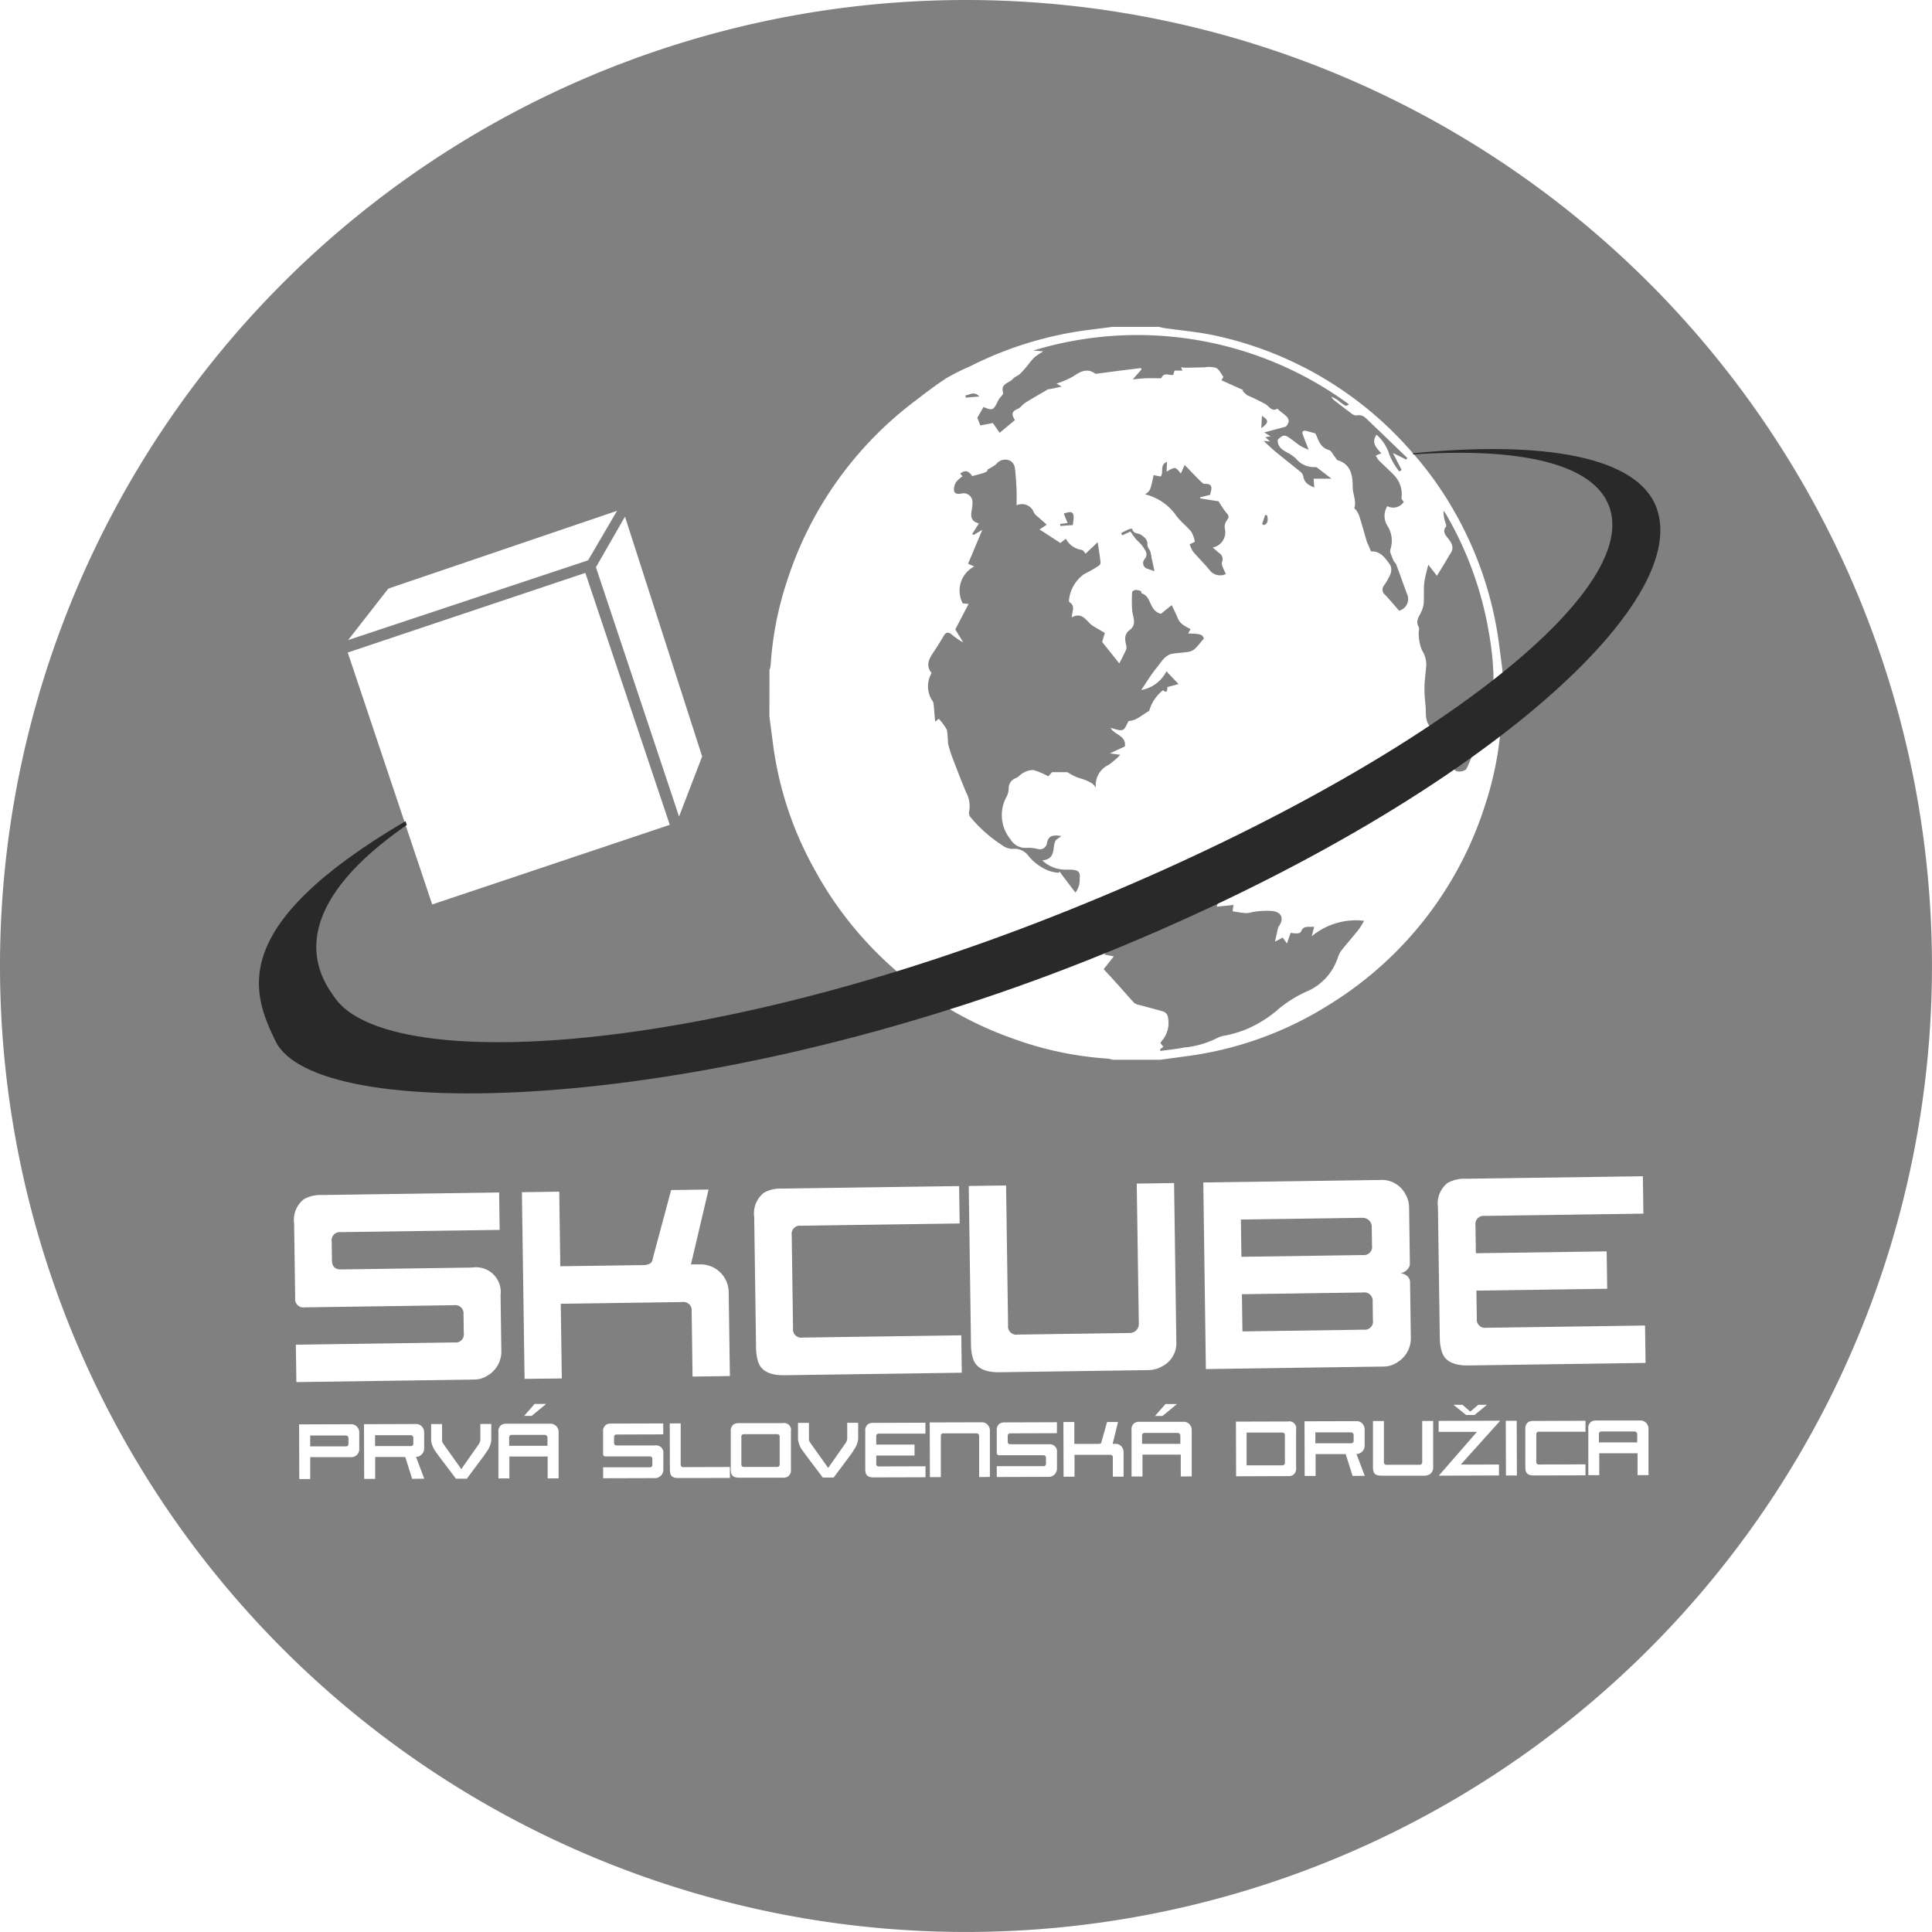 <svg id="Group_121" data-name="Group 121" xmlns="http://www.w3.org/2000/svg" width="65.865" height="65.865" viewBox="0 0 65.865 65.865">
  <g id="Group_120" data-name="Group 120" transform="translate(0 0)">
    <path id="Path_374" data-name="Path 374" d="M644.352,311.736l-.009-.636a.3.3,0,0,0-.094-.226.317.317,0,0,0-.231-.086l-4.136.059.018,1.27,4.148-.059A.278.278,0,0,0,644.352,311.736Z" transform="translate(-597.578 -269.271)" fill="gray"/>
    <path id="Path_375" data-name="Path 375" d="M605.423,206.338c-.189-.2-.334-.048-.476-.038,0,.026.006.052.009.078Z" transform="translate(-572.033 -192.821)" fill="gray"/>
    <path id="Path_376" data-name="Path 376" d="M616.961,221.749l.423-.028c.077-.439.021-.506-.307-.394l.131.323-.255.031C616.956,221.7,616.958,221.727,616.961,221.749Z" transform="translate(-580.812 -203.819)" fill="gray"/>
    <path id="Path_377" data-name="Path 377" d="M628.627,338.1a.092.092,0,0,0-.067-.026l-1.119,0a.082.082,0,0,0-.092.093v.279l1.305,0v-.279A.088.088,0,0,0,628.627,338.1Z" transform="translate(-588.414 -289.223)" fill="gray"/>
    <path id="Path_378" data-name="Path 378" d="M644.152,320.26l-4.136.059.018,1.268,4.148-.059a.276.276,0,0,0,.3-.32l-.009-.636A.282.282,0,0,0,644.152,320.26Z" transform="translate(-597.677 -276.197)" fill="gray"/>
    <path id="Path_379" data-name="Path 379" d="M641.823,338.031l-1.212,0,0,1.117,1.212,0a.082.082,0,0,0,.093-.093l0-.932A.083.083,0,0,0,641.823,338.031Z" transform="translate(-598.112 -289.192)" fill="gray"/>
    <path id="Path_380" data-name="Path 380" d="M548.344,338.35a.093.093,0,0,0-.067-.026l-1.119,0a.082.082,0,0,0-.092.093v.279l1.306,0v-.279A.088.088,0,0,0,548.344,338.35Z" transform="translate(-529.708 -289.406)" fill="gray"/>
    <path id="Path_381" data-name="Path 381" d="M531.332,338.4a.092.092,0,0,0-.067-.026l-1.211,0v.371l1.214,0a.081.081,0,0,0,.091-.094v-.186A.087.087,0,0,0,531.332,338.4Z" transform="translate(-517.268 -289.446)" fill="gray"/>
    <path id="Path_382" data-name="Path 382" d="M600.337,222.8a.235.235,0,0,1,.044.111c.018.183.032.366.047.549a.343.343,0,0,0,.017.055l.108-.1a1.747,1.747,0,0,1,.283.386,3.582,3.582,0,0,1,.036.455,4.318,4.318,0,0,0,.191.593c.138.366.281.73.432,1.09a.964.964,0,0,1,.093.656.237.237,0,0,0,.048.174,4.748,4.748,0,0,0,1.055.942.654.654,0,0,0,.372.144.585.585,0,0,1,.535.216,1.7,1.7,0,0,0,.719.532,1.4,1.4,0,0,0,.335.066c0-.017.011-.034.017-.048.178.235.356.473.547.723a.709.709,0,0,0,.145-.462c.025-.238-.031-.3-.279-.32-.061,0-.124,0-.186,0a1.146,1.146,0,0,1-.81-.316c.511-.053.311-.484.472-.7l.176-.128c-.288-.051-.44-.017-.49.243a.241.241,0,0,1-.295.2,1.245,1.245,0,0,0-.384-.043.587.587,0,0,1-.561-.288,1.3,1.3,0,0,1-.146-1.436.621.621,0,0,0,.083-.292.363.363,0,0,1,.252-.363c.088-.041.154-.133.242-.174a.646.646,0,0,1,.35-.1,2.712,2.712,0,0,1,.509.216l.124-.142h.52c.061.035.131.078.205.116a1.681,1.681,0,0,0,.182.077c.068.025.14.04.207.067a1.484,1.484,0,0,1,.258.127.67.67,0,0,1,.124.144.756.756,0,0,1,.43-.778,2.549,2.549,0,0,0,.4-.345l-.35-.048c.2-.1.36-.167.509-.237.046-.378-.352-.391-.487-.631.147.028.3.106.411.066.095-.036.14-.2.2-.3a.9.9,0,0,0,.234-.057c.135-.069.26-.16.389-.243.032-.02.079-.039.087-.066a1.353,1.353,0,0,1,.468-.688c.142.133.138-.01.148-.107l.379-.1-.414-.436a1.192,1.192,0,0,1-.86.638c.185-.27.344-.54.543-.779.152-.184.271-.427.55-.464.171-.023.344-.029.514-.058a.423.423,0,0,0,.214-.095c.11-.1.2-.228.317-.357-.049-.141-.112-.166-.538-.174l.083-.148c-.178-.1-.356-.169-.437-.374-.057-.15-.134-.292-.206-.444-.161.128-.288.232-.367.295-.417-.106-.306-.593-.66-.7-.013,0-.007-.067-.022-.073a.453.453,0,0,0-.18-.041c-.043,0-.117.045-.119.072a4.618,4.618,0,0,0,0,.613c.02.234.17.49-.076.674-.207.155-.172.332-.126.532a.267.267,0,0,1-.006.15c-.065.145-.139.286-.23.464-.2-.251-.41-.511-.586-.732l.092-.307c-.164-.1-.28-.162-.394-.231-.229-.139-.352-.509-.733-.3.007-.2.138-.393-.083-.519-.012-.006-.008-.039-.012-.059a1.235,1.235,0,0,1,.529-.905,4.219,4.219,0,0,0,.491-.28.135.135,0,0,0,.058-.1c-.024-.216-.058-.429-.1-.7l-.411.392c-.032-.033-.08-.124-.137-.13a.73.73,0,0,1-.537-.379l-.186.144-.71-.461.246-.163c-.127-.112-.224-.2-.318-.281a.452.452,0,0,1-.119-.127.43.43,0,0,0-.592-.251c0-.172.006-.334,0-.5-.013-.268-.025-.538-.063-.8a.326.326,0,0,0-.169-.225.38.38,0,0,0-.455.113,1.3,1.3,0,0,1-.3.186c0,.094-.087.115-.527.229-.126-.188-.242-.214-.409-.085l.081.092a.984.984,0,0,0-.216.192.473.473,0,0,0-.076.287c.018.12.119.134.242.113a.3.3,0,0,1,.388.292,1.415,1.415,0,0,1-.029.292c-.046.248.023.369.248.432-.075.116-.15.237-.227.358l.043.034.3-.175-.484,1.156.208.094a.928.928,0,0,0-.391,1.256l.2.019-.453.87c.065.106.167.275.27.443a2.2,2.2,0,0,1-.389-.267c-.106-.088-.192-.094-.27.034-.12.2-.24.4-.369.588-.149.224-.255.448-.048.689A.88.88,0,0,0,600.337,222.8Z" transform="translate(-568.553 -198.914)" fill="gray"/>
    <path id="Path_383" data-name="Path 383" d="M577.734,338.232l-1.119,0a.082.082,0,0,0-.092.093l0,.932a.082.082,0,0,0,.093.092l1.119,0a.083.083,0,0,0,.094-.093l0-.932A.082.082,0,0,0,577.734,338.232Z" transform="translate(-551.249 -289.339)" fill="gray"/>
    <path id="Path_384" data-name="Path 384" d="M523.1,338.43a.09.09,0,0,0-.067-.026l-1.211,0v.371l1.215,0a.081.081,0,0,0,.09-.093V338.5A.088.088,0,0,0,523.1,338.43Z" transform="translate(-511.247 -289.465)" fill="gray"/>
    <path id="Path_385" data-name="Path 385" d="M642.5,209.057c-.008.161-.015.292-.021.422C642.738,209.289,642.742,209.214,642.5,209.057Z" transform="translate(-599.479 -194.882)" fill="gray"/>
    <path id="Path_386" data-name="Path 386" d="M625.6,224.767c.089.032.18.062.236.081-.033-.152-.066-.3-.1-.456a1.7,1.7,0,0,0-.041-.212c-.029-.08-.108-.156-.1-.231.009-.177-.1-.258-.218-.34-.1-.068-.268-.023-.295-.2a.193.193,0,0,0-.093,0c-.1.041-.194.092-.291.139l.04.078.277-.13c.053.074.114.171.187.257s.171.16.234.254c.089.131.2.265.057.439A.2.2,0,0,0,625.6,224.767Z" transform="translate(-586.477 -205.376)" fill="gray"/>
    <path id="Path_387" data-name="Path 387" d="M629.588,271.335c.034-.133.055-.214.084-.328-.189.026-.369-.052-.451.173-.011.032-.083.055-.128.057a1.354,1.354,0,0,1-.224-.019c-.044.126-.082.237-.126.363l-.144-.2-.263.136c.039-.176.07-.316.1-.457a.258.258,0,0,1,.037-.073c.165-.249.1-.46-.2-.51a2.464,2.464,0,0,0-.589.016c-.116.008-.232.056-.346.053a3.726,3.726,0,0,1-.446-.065c0-.018.012-.085.029-.214l-.568.06c.017-.071.033-.143.045-.2h-.812c-.163,0-.327.006-.49,0-.061,0-.146-.017-.175-.057-.118-.168-.241-.11-.372-.043.021.377.021.377-.378.418-.03-.149-.061-.3-.09-.441l-.473.125-.017.188c-.211.083-.211.083-.263.463l-.149-.024c.038.172.069.313.106.481-.21.13-.285.461-.612.52-.056.01-.093.118-.155.2l.322.064c-.129.164-.244.308-.344.436.127.138.29.313.449.49.2.22.389.445.592.66a.42.42,0,0,0,.189.074c.273.076.548.142.817.226a.236.236,0,0,1,.133.145.936.936,0,0,1-.219.873.521.521,0,0,0-.027.056l.1.12-.114.092c0,.017.01.034.016.051.269-.038.542-.064.809-.117a3.09,3.09,0,0,0,1.139-.331.928.928,0,0,1,.254-.076,4.043,4.043,0,0,0,.655-.186,4.1,4.1,0,0,0,1.2-.747,4.287,4.287,0,0,1,1.007-.605,1.9,1.9,0,0,0,.98-1.115.824.824,0,0,1,.13-.255c.194-.244.4-.477.593-.721a2.357,2.357,0,0,0,.172-.284A2.364,2.364,0,0,0,629.588,271.335Z" transform="translate(-584.869 -239.416)" fill="gray"/>
    <path id="Path_388" data-name="Path 388" d="M686.576,337.919a.092.092,0,0,0-.067-.026l-1.119,0a.082.082,0,0,0-.092.093v.279l1.305,0v-.279A.09.09,0,0,0,686.576,337.919Z" transform="translate(-630.788 -289.091)" fill="gray"/>
    <path id="Path_389" data-name="Path 389" d="M662.324,225.291a1.453,1.453,0,0,0,.117.555.878.878,0,0,1,.133.583c-.02.223-.051.445-.055.668a4.867,4.867,0,0,0,.037.617c.028.251-.042.5.167.743a1.4,1.4,0,0,1,.249.941.9.9,0,0,0,.056.228l.136-.1c.032.172.1.288.275.3.044,0,.086.059.126.1.093.08.368.037.4-.078a8.7,8.7,0,0,0,.539-1.494c.03-.232.21-.44.257-.672a4.535,4.535,0,0,0,.11-1.048,10.527,10.527,0,0,0-.161-1.435,11.977,11.977,0,0,0-1.454-4c-.026-.044-.059-.085-.089-.128a1.332,1.332,0,0,0,.062.4c.013.047.049.114.031.137-.14.174-.03.293.072.422.122.152.206.311.074.505-.073.108-.132.224-.2.335-.078.129-.159.257-.263.424-.124-.161-.208-.268-.29-.376a4.911,4.911,0,0,0-.139.6c-.026.238-.006.482-.021.721a.886.886,0,0,1-.085.287c-.071.162-.2.3-.089.507C662.36,225.1,662.311,225.2,662.324,225.291Z" transform="translate(-613.957 -203.665)" fill="gray"/>
    <path id="Path_390" data-name="Path 390" d="M629.367,217.968c.178.209.374.4.55.612a.45.45,0,0,0,.566.15c-.036-.081-.077-.158-.107-.239a.27.27,0,0,1-.027-.164.241.241,0,0,0-.091-.309l-.224-.192a.53.53,0,0,0,.41-.661.382.382,0,0,1,.071-.264c.1-.12.058-.181-.029-.276a2.938,2.938,0,0,1-.249-.374l-.629-.1v-.037l.344-.087c0-.028,0-.05.01-.069.051-.18.055-.317-.2-.3-.048,0-.107-.058-.15-.1-.177-.176-.349-.356-.534-.546-.049.109-.087.2-.131.292-.188-.237-.188-.237-.486-.065.005-.11.01-.209.016-.334-.266.1-.1.362-.217.5l-.24-.046c-.115.533-.115.533-.292.653a1.818,1.818,0,0,1,1.065.731c.145.2.357.354.514.549a1.088,1.088,0,0,1,.119.338l-.178.087A1.118,1.118,0,0,0,629.367,217.968Z" transform="translate(-588.691 -199.16)" fill="gray"/>
    <path id="Path_391" data-name="Path 391" d="M515.417,156.316a32.932,32.932,0,1,0,32.932,32.932A32.932,32.932,0,0,0,515.417,156.316Zm-6.7,22.85a1.124,1.124,0,0,0,.041-.178,11.426,11.426,0,0,1,.559-2.867,12.459,12.459,0,0,1,4.37-6.141c.349-.267.7-.538,1.069-.776a7.763,7.763,0,0,1,.8-.4,12.457,12.457,0,0,1,3.927-1.226l.943-.12H522a1.5,1.5,0,0,0,.157.039c.589.087,1.187.133,1.766.262a12.3,12.3,0,0,1,6.635,3.9,11.991,11.991,0,0,1,1.593,2.246,12.327,12.327,0,0,1,1.431,4.311c.042.313.082.628.123.943v1.54a1.992,1.992,0,0,0-.04.22,11.426,11.426,0,0,1-.558,2.865,12.4,12.4,0,0,1-5.287,6.77,12.052,12.052,0,0,1-4.878,1.769l-.9.122H520.42a.818.818,0,0,0-.156-.038,11.65,11.65,0,0,1-3.278-.695,12.4,12.4,0,0,1-6.757-5.8,11.867,11.867,0,0,1-1.391-4.234q-.062-.47-.123-.941Zm12.521,17.5,1.273-.018.077,5.409a.883.883,0,0,1-.486.841.953.953,0,0,1-.455.127l-5.089.073q-.747.01-.9-.461a1.627,1.627,0,0,1-.07-.48l-.077-5.409,1.273-.018.068,4.773a.279.279,0,0,0,.32.311l3.821-.054a.317.317,0,0,0,.228-.092.3.3,0,0,0,.088-.228Zm.979,7.516h.393l-.494.407h-.255Zm-13.695-7.2a1.144,1.144,0,0,1,.617-.145l6.044-.086.018,1.275-5.413.077a.279.279,0,0,0-.312.32l.045,3.182a.279.279,0,0,0,.321.311l5.414-.077.018,1.275-6.044.086q-.746.011-.9-.461a1.637,1.637,0,0,1-.07-.48l-.063-4.455A.893.893,0,0,1,508.521,196.985Zm-2.1-14.877-.787,2.049-2.834-8.5.991-1.725Zm-10.7-5.722,7.8-2.653-.989,1.689-8.18,2.718Zm6.718-.536,2.879,8.589-8.1,2.715-2.879-8.589Zm-7.829,30.1a.248.248,0,0,1-.15.046l-1.4,0,0,.746h-.373l-.006-1.864,1.771-.005a.264.264,0,0,1,.239.134.269.269,0,0,1,.041.144l0,.56A.279.279,0,0,1,494.607,205.953Zm1.925.785-.236-.745-1.025,0,0,.746H494.9l-.006-1.864,1.771-.006a.264.264,0,0,1,.239.134.267.267,0,0,1,.041.144l0,.56a.28.28,0,0,1-.128.234.247.247,0,0,1-.15.046l.281.745Zm2.54-.926c-.039.061-.079.119-.119.173l-.556.747h-.374l-.561-.744q-.044-.054-.131-.18a.818.818,0,0,1-.152-.379l0-.559h.373l0,.559a.191.191,0,0,0,.032.1l.061.087.563.79.556-.794a.424.424,0,0,0,.093-.187l0-.558h.373l0,.558A.811.811,0,0,1,499.073,205.812Zm.072-2.623a.848.848,0,0,1-.511.165l-6.048.086-.018-1.275,5.42-.077a.276.276,0,0,0,.305-.32l-.009-.636a.282.282,0,0,0-.325-.313l-5.089.073a.283.283,0,0,1-.325-.316l-.036-2.545a.9.9,0,0,1,.328-.824,1.156,1.156,0,0,1,.617-.145l6.044-.086.018,1.275-5.414.077a.279.279,0,0,0-.312.321l.009.636q0,.318.309.314l4.47-.064a.844.844,0,0,1,.969.939l.027,1.911A.951.951,0,0,1,499.145,203.189Zm2.007,3.535,0-.746-1.305,0,0,.746h-.373l0-1.584a.261.261,0,0,1,.1-.24.338.338,0,0,1,.181-.041l1.491,0a.265.265,0,0,1,.239.134.27.27,0,0,1,.041.145l0,1.584Zm-.8-2.133.356-.407h.393l-.494.407Zm.013-1.261-.091-6.364,1.273-.018.036,2.543,2.878-.041a.445.445,0,0,0,.195-.062.193.193,0,0,0,.075-.135c.007-.026.018-.068.031-.125l.6-2.235,1.276-.018-.6,2.552.317,0a.957.957,0,0,1,.969.939l.041,2.868-1.273.018-.03-2.227a.282.282,0,0,0-.325-.314l-4.138.059.036,2.546Zm4.6,3.336a.245.245,0,0,1-.15.047l-1.771.005v-.373l1.587,0a.081.081,0,0,0,.09-.093v-.186a.083.083,0,0,0-.094-.092l-1.491,0a.083.083,0,0,1-.094-.094l0-.745a.263.263,0,0,1,.1-.24.338.338,0,0,1,.181-.041l1.77-.005v.373l-1.585.005a.082.082,0,0,0-.092.093v.186c0,.062.03.093.09.093l1.309,0a.247.247,0,0,1,.281.278l0,.56A.278.278,0,0,1,504.96,206.666Zm.637.044c-.146,0-.234-.046-.263-.138a.469.469,0,0,1-.019-.141l-.005-1.584h.373l0,1.4a.082.082,0,0,0,.093.092l1.585-.005v.374Zm3.745-.051a.334.334,0,0,1-.18.04l-1.49,0q-.219,0-.263-.138a.472.472,0,0,1-.019-.141l0-1.3a.263.263,0,0,1,.1-.24.339.339,0,0,1,.181-.041l1.49,0a.237.237,0,0,1,.28.279l0,1.3A.26.26,0,0,1,509.342,206.658Zm2.233-.886c-.039.061-.079.119-.12.173l-.556.747h-.373l-.561-.744c-.029-.036-.073-.1-.131-.18a.821.821,0,0,1-.152-.38l0-.559h.373v.558a.2.2,0,0,0,.032.1l.061.087.563.791.556-.794a.429.429,0,0,0,.093-.187l0-.558h.373l0,.559A.816.816,0,0,1,511.574,205.773Zm.682.916c-.146,0-.233-.046-.263-.138a.479.479,0,0,1-.019-.141l0-1.3a.262.262,0,0,1,.1-.24.331.331,0,0,1,.181-.04l1.77-.006v.374l-1.585,0a.082.082,0,0,0-.092.093v.279l1.306,0v.373l-1.305,0v.28a.082.082,0,0,0,.093.092l1.586-.005v.374Zm3.6-.011,0-1.4a.089.089,0,0,0-.027-.066.091.091,0,0,0-.067-.026l-1.119,0a.082.082,0,0,0-.092.093l0,1.4h-.373l-.006-1.864,1.771-.005a.263.263,0,0,1,.239.134.272.272,0,0,1,.041.144l0,1.584Zm2.524-.054a.249.249,0,0,1-.151.047l-1.771.005V206.3l1.587,0a.081.081,0,0,0,.09-.093v-.186a.082.082,0,0,0-.094-.093l-1.49,0a.083.083,0,0,1-.094-.094l0-.745a.262.262,0,0,1,.1-.241.344.344,0,0,1,.181-.04l1.77-.006v.374l-1.585.005a.082.082,0,0,0-.092.092v.187c0,.062.03.093.09.093l1.309,0a.247.247,0,0,1,.28.278l0,.56A.279.279,0,0,1,518.379,206.624Zm2.034.04v-.652a.083.083,0,0,0-.094-.093l-1.212,0,0,.746h-.373l-.006-1.864h.373l0,.745.843,0a.127.127,0,0,0,.057-.017.059.059,0,0,0,.023-.039l.009-.037.184-.653h.374l-.185.745h.093a.264.264,0,0,1,.24.134.269.269,0,0,1,.041.144l0,.84Zm2.316-.007,0-.745-1.305,0,0,.746h-.373l0-1.584a.261.261,0,0,1,.1-.24.332.332,0,0,1,.181-.041l1.491,0a.264.264,0,0,1,.239.134.27.27,0,0,1,.041.144l0,1.584Zm.768-10.022,6.048-.086a.9.9,0,0,1,.823.449.925.925,0,0,1,.145.492l.027,1.911a.286.286,0,0,1-.1.213.35.35,0,0,1-.217.107q.319.077.323.312l.027,1.911a.952.952,0,0,1-.429.8.848.848,0,0,1-.511.166l-6.048.086Zm3.07,9.97a.335.335,0,0,1-.18.04l-1.771.006-.006-1.864,1.771-.005a.236.236,0,0,1,.28.279l0,1.3A.26.26,0,0,1,526.567,206.6Zm2.02.034-.236-.745-1.025,0,0,.746h-.373l-.006-1.864,1.771-.005a.263.263,0,0,1,.239.134.27.27,0,0,1,.041.145l0,.56a.28.28,0,0,1-.128.234.25.25,0,0,1-.151.046l.282.745Zm2.6-.044a.278.278,0,0,1-.134.035l-1.49,0q-.219,0-.262-.138a.473.473,0,0,1-.019-.141l0-1.584h.373l0,1.4a.082.082,0,0,0,.093.092l1.119,0a.091.091,0,0,0,.067-.026.089.089,0,0,0,.027-.067l0-1.4h.373l0,1.584A.258.258,0,0,1,531.189,206.595Zm.635-9.942a1.149,1.149,0,0,1,.617-.145l6.044-.086.018,1.275-5.414.077a.279.279,0,0,0-.311.32l.014.953,4.459-.064.018,1.275-4.459.064.014.955a.28.28,0,0,0,.321.311l5.414-.077.018,1.275-6.044.086q-.746.01-.9-.461a1.621,1.621,0,0,1-.071-.479l-.063-4.455A.893.893,0,0,1,531.825,196.653Zm1.346,7.56-.423.348h-.288l-.432-.348h.306l.265.231h.009l.265-.231Zm.409,2.037v.373l-2.051.007,1.3-1.494-1.306,0v-.374l2.1-.006-1.345,1.495Zm.238.373-.006-1.864h.373l.006,1.864Zm.943,0q-.219,0-.263-.138a.465.465,0,0,1-.019-.141l0-1.3a.262.262,0,0,1,.1-.24.336.336,0,0,1,.181-.04l1.77-.006v.374l-1.586,0a.082.082,0,0,0-.092.093l0,.932a.082.082,0,0,0,.093.092l1.585-.005v.374Zm3.543-.011,0-.745-1.305,0,0,.746h-.373l0-1.584a.262.262,0,0,1,.1-.24.337.337,0,0,1,.181-.04l1.491,0a.264.264,0,0,1,.239.134.276.276,0,0,1,.041.144l0,1.584Z" transform="translate(-482.485 -156.316)" fill="gray"/>
    <path id="Path_392" data-name="Path 392" d="M606.584,201.957c.168-.032.331-.063.428-.084l.232.335.52-.434c-.12-.18-.115-.3.093-.381.1-.038.163-.149.256-.206.258-.161.523-.312.785-.465.01-.006.028,0,.041,0,.128-.026.256-.053.422-.09l-.181-.1a3.38,3.38,0,0,0,.547-.233c.25-.164.483-.321.777-.107.013.009.04,0,.06,0l.754-.1.742-.092c.007.017.014.034.021.05-.1.11-.195.219-.3.336.153-.013.3-.031.441-.037s.305,0,.458,0c.028,0,.073,0,.079-.013.09-.2.258-.08.4-.1.014-.042.03-.091.047-.15h.268c-.017-.043-.029-.07-.045-.11.059.005.106.013.154.013.216,0,.431-.01.647-.013a.919.919,0,0,1,.389.017c.108.053.173.195.247.3.011.017-.034.072-.059.124l.74.334-.021.021a.813.813,0,0,0,.164.16,6.43,6.43,0,0,1,.618.3c.138.092.224.268.406.15.162.2.563.307.288.614l-.737.2.219.133-.185.026.161.146-.218-.015c.167.15.294.274.43.386.278.228.561.449.839.676a.263.263,0,0,1,.084.145c.033.211.176.3.375.378-.008-.107-.014-.18-.023-.3h.608l-.491-.378a.084.084,0,0,0-.057-.016.8.8,0,0,1-.671-.3,1.346,1.346,0,0,0-.263-.183c-.187-.1-.36-.2-.349-.45.186-.176.235-.181.435-.038.118.084.23.178.352.258a1.94,1.94,0,0,0,.267.12c-.085-.218-.15-.381-.209-.545a.094.094,0,0,1,.019-.088.126.126,0,0,1,.094-.011c.106.026.21.056.324.089.108.2.148.478.461.565.085.023.139.155.208.238.032.038.056.1.094.112.471.138.511.562.511.918,0,.241.134.469.056.71-.006.017.045.047.062.074a.772.772,0,0,1,.1.178c.094.3.18.61.27.915a.657.657,0,0,0,.036.074c.03.07.058.141.1.24.315-.025.494.229.661.474a.39.39,0,0,1,0,.3,2.028,2.028,0,0,1-.219.387.225.225,0,0,0,.033.313c.168.176.324.364.483.545a.413.413,0,0,0,.264-.586c-.123-.326-.237-.657-.36-.983-.021-.056-.082-.1-.1-.151-.044-.122-.136-.275-.1-.371a.949.949,0,0,0-.106-.808.631.631,0,0,1,0-.664.432.432,0,0,0,.56-.143c-.027-.046-.082-.094-.077-.137a.933.933,0,0,0-.277-.8c-.162-.168-.338-.321-.5-.487a.866.866,0,0,1-.1-.158l.188-.077c-.152-.178-.356-.345-.162-.635a1.463,1.463,0,0,1,.437.677,2.3,2.3,0,0,0,.338.576l.082-.049-.3-.582.453.226.042-.052c-.437-.42-.872-.842-1.312-1.26-.113-.109-.219-.236-.413-.192a.241.241,0,0,1-.169-.058c-.212-.155-.42-.317-.626-.479a.437.437,0,0,1-.072-.1.959.959,0,0,1,.3.183c.2.148.2.146.3.075a12.187,12.187,0,0,0-10.762-1.833l.344.027a2.755,2.755,0,0,0-.3.2,2.363,2.363,0,0,0-.211.246,4.056,4.056,0,0,1-.277.316c-.073.071-.187.1-.252.179-.123.144-.431.154-.332.473.019.06-.119.16-.163.252-.166.349-.189.362-.506.232-.07.123-.141.247-.211.368C606.527,201.8,606.56,201.893,606.584,201.957Z" transform="translate(-573.164 -187.453)" fill="gray"/>
    <path id="Path_393" data-name="Path 393" d="M650.6,338.03a.092.092,0,0,0-.067-.026l-1.211,0v.371l1.215,0a.082.082,0,0,0,.09-.094V338.1A.088.088,0,0,0,650.6,338.03Z" transform="translate(-604.479 -289.172)" fill="gray"/>
    <path id="Path_394" data-name="Path 394" d="M642.749,221.64l-.069-.027c-.036.106-.073.213-.108.318l.068.033C642.795,221.9,642.766,221.769,642.749,221.64Z" transform="translate(-599.546 -204.063)" fill="gray"/>
  </g>
  <path id="Path_395" data-name="Path 395" d="M562.962,215.246c-.659-1.7-3.776-2.274-8.306-1.826.01.012.019.024.029.036,3.637-.243,6.109.312,6.666,1.75,1.24,3.2-7.473,9.564-19.463,14.2s-22.172,5.073-23.954,2.6c-.425-.589-2.093-2.774,2.434-5.916-.016-.043-.031-.086-.043-.13-6.108,3.587-5.235,5.846-4.432,7.5,1.37,2.823,14.088,2.508,27.085-2.524S564.312,218.731,562.962,215.246Z" transform="translate(-506.5 -197.965)" fill="#292929"/>
</svg>
